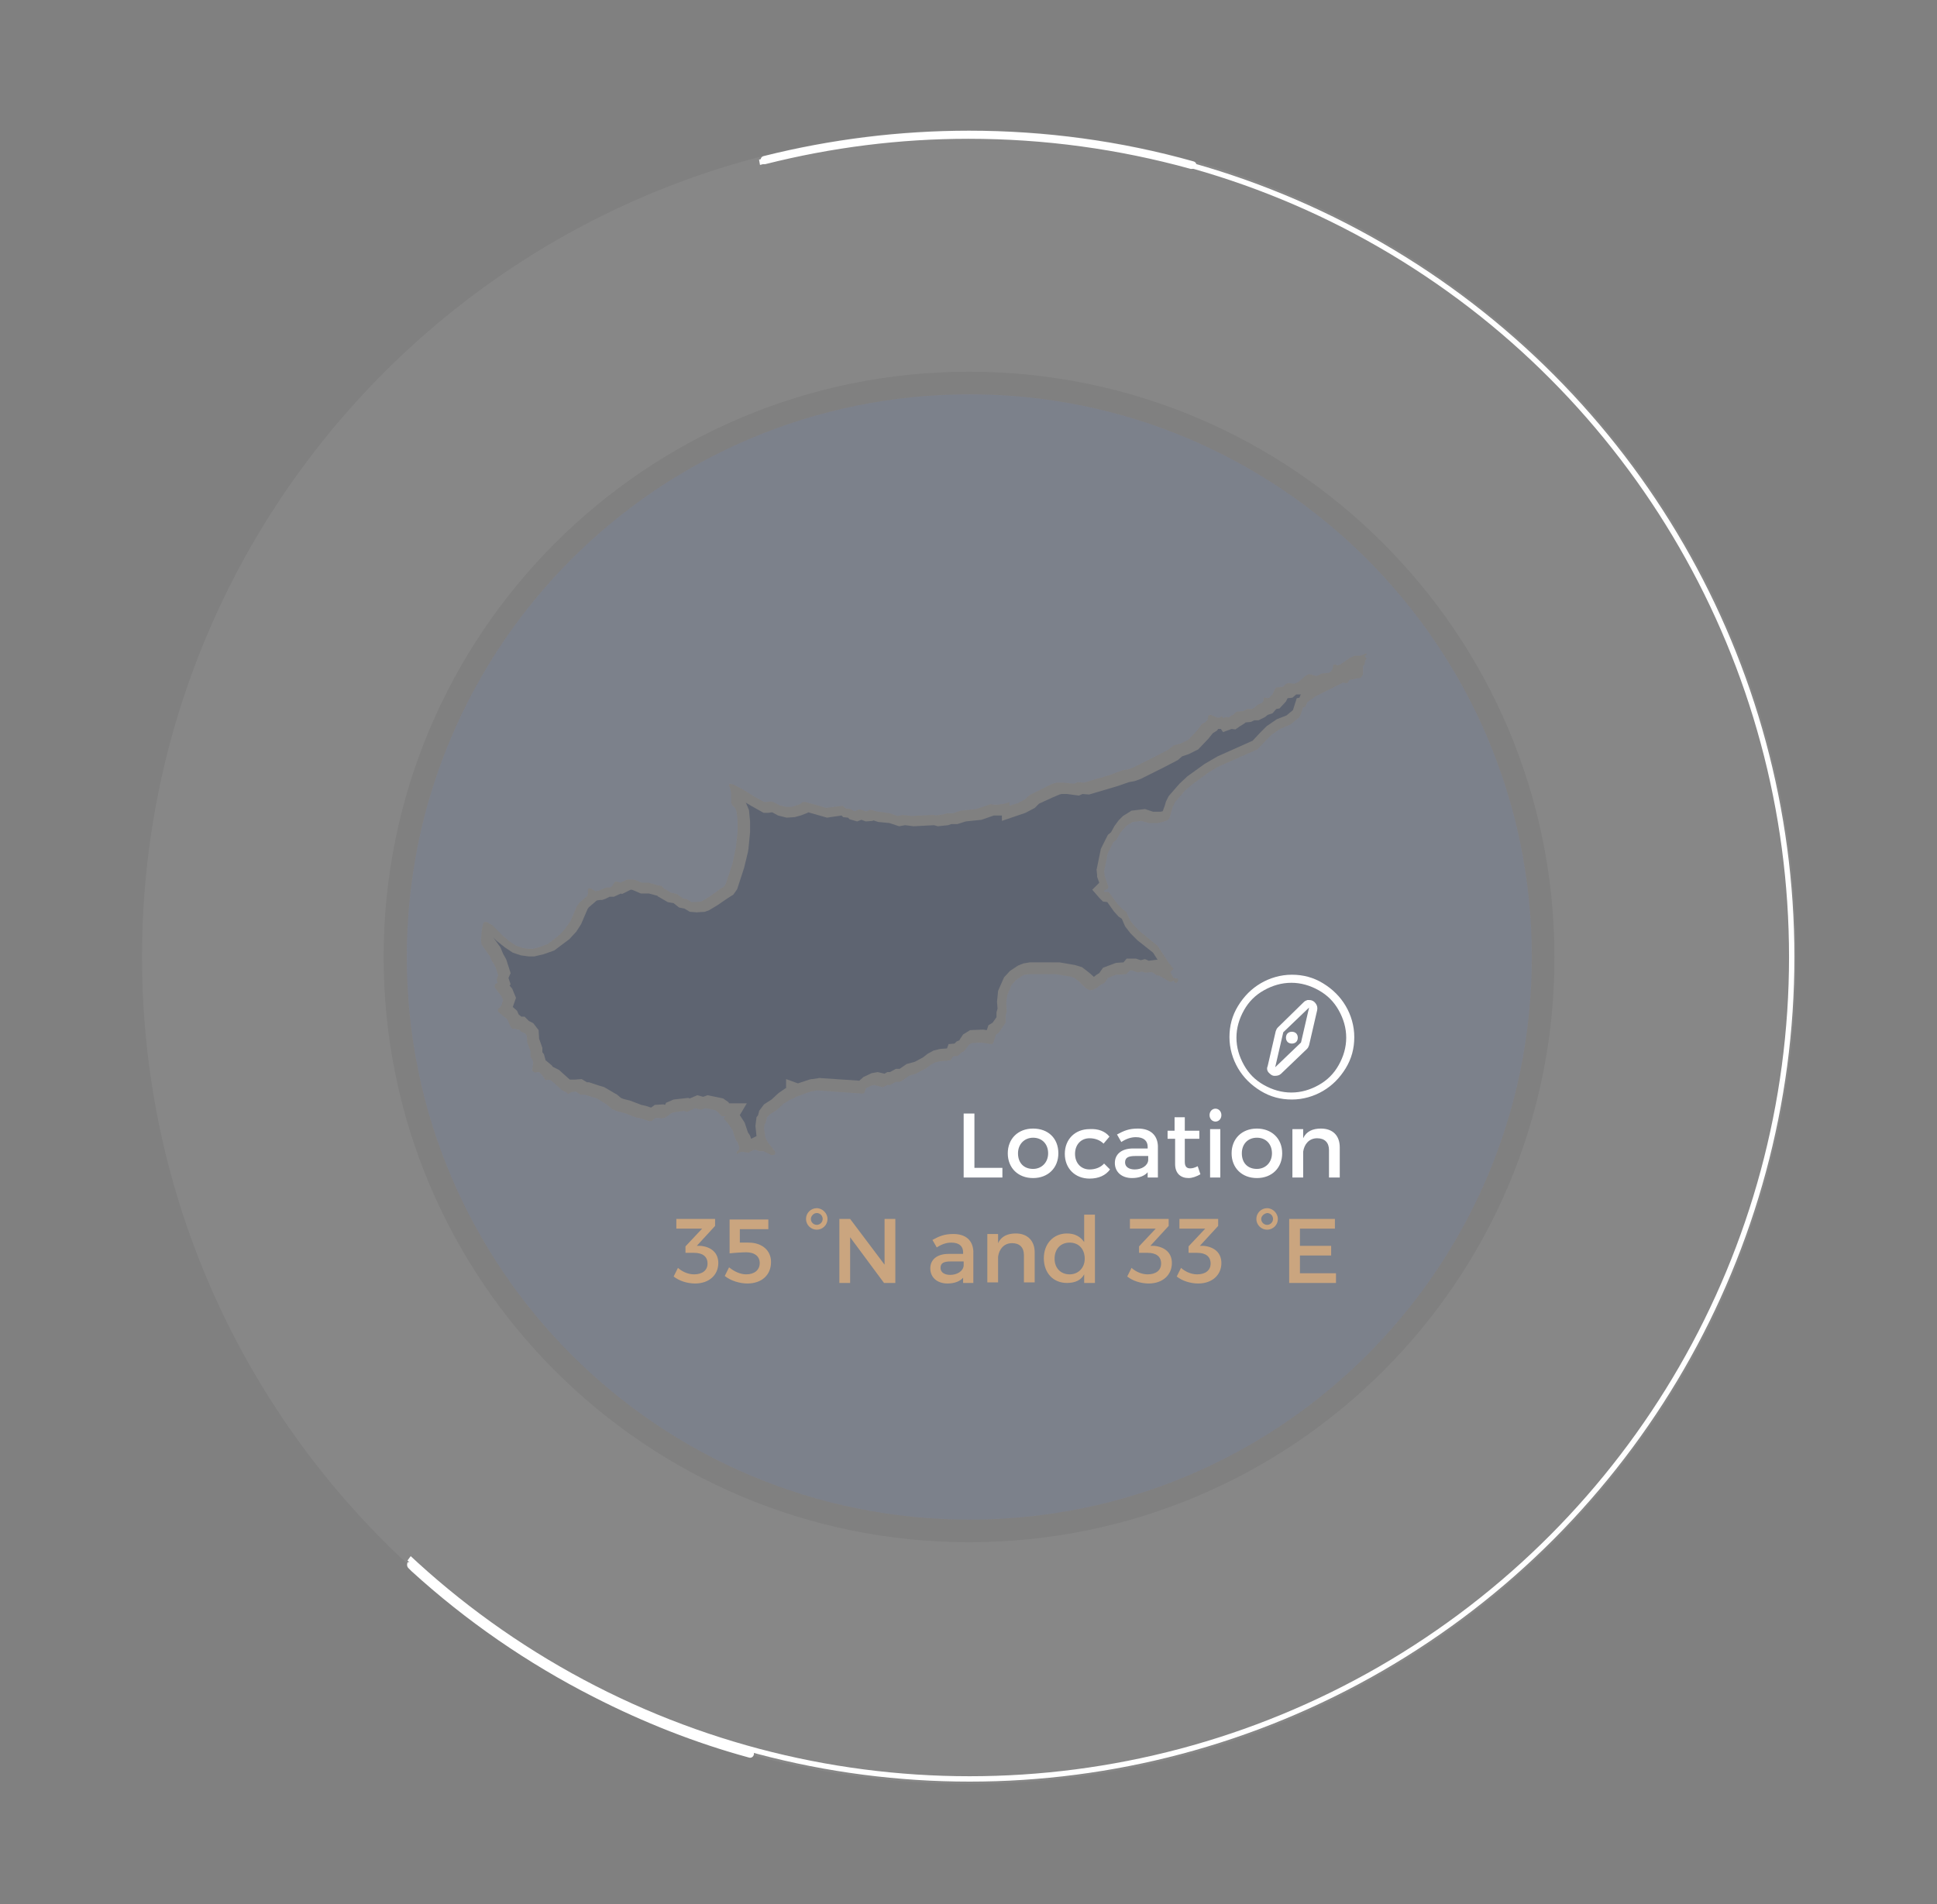 <svg id="Layer_1" xmlns="http://www.w3.org/2000/svg" xmlns:xlink="http://www.w3.org/1999/xlink" viewBox="0 0 360 354"><rect x="0" y="0" width="360" height="354" fill="#808080" stroke="none"/><style>.st0,.st1,.st2{enable-background:new}.st0{opacity:.32;fill:#172b54}.st1,.st2{fill:#fff}.st1{display:none;stroke:#c3996c;stroke-width:1e-2;stroke-miterlimit:10;opacity:.1}.st2{opacity:6e-2}.st3,.st4{stroke-miterlimit:10}.st3{opacity:7e-2;enable-background:new;fill:#fff;stroke:#c3996c;stroke-width:1e-2}.st4{fill:none;stroke:#ed2224;stroke-width:2.691;stroke-linecap:round;stroke-linejoin:round}.st5{fill:#fff}.st6{fill:#c2986c}.st7,.st8{stroke-miterlimit:10}.st7{opacity:.13;stroke-width:1e-2;enable-background:new;fill:#fff;stroke:#c3996c}.st8{clip-path:url(#SVGID_2_);fill:none;stroke:#fff}</style><path class="st0" d="M139.4 211.1l-.4-.6-.6-1.8-.9-1.4 1.3-2.2h-3.3l-.1-.2-1-.7-2.9-.6-.8.3-1.1-.3-1.4.6-.3-.1-2.7.3-1.4.6-.2.4-.3-.1-1.6.1-.7.5-.9-.3-.9-.2-2.1-.8-1.2-.3-.5-.2-.7-.6-.7-.4-1.7-1-1-.3-1.8-.6h-.4l-1-.6-1.3.1h-.9l-2-1.8-1.2-.6-.1-.2-1.2-1-.3-1.1-.3-.4v-.8l-.6-1.7-.1-1.6-1-1.3-.8-.4-.8-.8h-.6l-.5-.4-.3-.7-.8-.7.6-1.7-.7-1.7-.5-.6.2-.2-.4-1.2.4-.9-.8-2.5-.1-.2-.5-.9-.5-1.2-1.3-1.8.6.6 1.5 1.2 1.5 1 1.5.5 1.5.2h1l1.7-.4 2-.7 2.8-2.1 1.3-1.4.9-1.4 1.2-2.8.2-.3 1.5-1.3.6-.1h.4l.6-.2.8-.4h.8l1.3-.6.2.1 1.6-.8h.2l.3.1 1.4.6h1.5l1.5.4h.1v.1l1.9 1.1 1.1.2 1 .8 1 .2 1 .6 1.3.1 1.5-.1.8-.3 1.5-.9 1.9-1.3 1.1-.7.7-1 1.3-4 .7-2.9.1-.6.3-3.1v-2l-.2-2.1-.5-1.2-.1-.2 1 .6 2.3 1.3h.9l.7-.1 1.1.6 1.6.4 1.5-.1 1.1-.3 1.3-.5.1-.1 3.5 1 2.7-.4.3.3.9.1.3.3 1.4.4.8-.3.8.3 1.3-.1.1-.1.9.3 2.1.2 1.8.6 1.1-.2 1.6.2 3.8-.2.7.2 1.9-.2.6-.2h1.1l1.6-.5 2.9-.3 2.3-.8h1.5v1l4.4-1.5 1.7-.9.8-.8 2.4-1.1 1.4-.6.4-.1h1l2.2.3.7-.3 1.2.1 5.4-1.6 2-.7 1.1-.2 1.1-.4 4.2-2.1 2.7-1.4.8-.7 1.2-.4 1.8-.9 1.9-2 .8-1 .8-.5.2-.3h.5l.4.6 1.6-.6.7.1.7-.5.8-.5.3-.2.1-.1 1-.1.6-.3h.8l1.2-.6.5-.4.9-.3.7-.8.6-.1 1.2-1.3.3-.6.9-.1.7-.6h.9l-.1.1-.2.5-.5.1-.7 2.2-1.2 1-1.8.7-1.9 1.3-1.1 1.1-1.5 1.6-6.5 2.9-2.4 1.4-3.2 2.3-1.5 1.4-2 2.3-.5 1-.2.7-.4 1.1-.4.1H214.3l-1.5-.5-2.5.3-1.6 1-.8.8-.8 1.1-.6 1.1-.6.5-1.3 2.6-.8 3.9.1.9v.4l.4 1.1-1.3 1.3 1.3 1.5.7.7.8.1 1.2 1.7.9 1 .6.4.6 1.4 1 1.3 1.3 1.3 2.9 2.3.9 1.4-.1-.1-1.6.2-.7-.3-.8.2-.9-.3h-1.7l-.6.7-1.4.1-2.4.9-.7 1-.5.3-.5.4-.9-.8-1.3-1-1.3-.4-2.9-.5h-1.1H191.4l-1.2.2-1 .4-1.5 1-1.1 1.2-1.1 2.5-.2 2 .1 1.3-.2.7v.9l-.7 1-.8.5-.3.9-.7-.1-2.4.1-1.3.8-.6.9-.1.2-.5.2-.4.4-1.1.1-.3.8-1.3.1-1.2.3-1.1.6-.9.7-1.5.8-1.5.4-1.3.9h-.7l-1.1.6h-.5l-.5.3-1.3-.3-1.1.2-1.5.7-.8.7-7.4-.5-1.3.2h-.2l-.4.1-2.1.7-2.2-.8v1.7h-.1l-1.3.9-1.3 1.2-1.4.9-.9 1.2-.2.8-.3.4-.2 1.6.2 1.9-1 .5-.2-.6z"/><circle class="st1" cx="169.3" cy="-1064.1" r="108.8"/><path class="st2" d="M180.1 24.2C95.2 24.2 26.4 93 26.4 177.9s68.8 153.7 153.7 153.7 153.7-68.8 153.7-153.7S265 24.2 180.1 24.2zm0 262.5C120 286.7 71.3 238 71.3 177.9S120 69.1 180.1 69.1s108.8 48.7 108.8 108.8c.1 60.1-48.6 108.8-108.8 108.8z"/><path class="st0" d="M180.2 73.3c-57.8 0-104.6 46.8-104.6 104.6s46.8 104.6 104.6 104.6 104.5-46.9 104.5-104.6S237.9 73.3 180.2 73.3zm73.8 49.1l-.2.2-.2.9-.3.4v1.5l-.3.5-.4.2h-.3l-1.5.3-.4.6-.8-.1-5.2 2.6-.1.1-1.3.9-.1.2-.3.7-.4.1-.5 1.4-.3.5-1.6 1.3-1.9.8-1.6 1.1-.9.9-1.7 1.8-6.8 3-.8.4-1.5.9-3 2.2-1.4 1.2-1.8 2.1-.3.6-.2.5-.5 1.7-.2.4-.5.3-1 .3-.6.1h-1.6l-1.4-.4-.8.1-.8.1-1 .6-.1.1-.5.5-.7.8-.7 1.3-.6.5-1 2-.1.4-.6 3 .1.7v.1l.7 2.1-.2.4-.4.1-.3.3.1.1h.7l.3.2.2.3 1.4 1.9.7.7.8.6.5 1.1.2.4.1.2.8 1 1.1 1.1.3.2.7.6 2.1 1.7 1.6 2.4.3.5.1.1.1.2.9 1.1-.6.6.6 1.1.7.1.1.1.1.2-.3.5h-.3l-.2-.3v-.1l-.3.1-.2.1h-.3l-1.9-1.1-.5-.1-.9-.6-.9.1h-.4l-.6-.2-.7.2-1.1-.4h-.4l-.5.5-.1.1-.2.1-1.8.1-1.5.6-.2.3-.4.6-.8.4-.6.5-.8.4-.5.1-.2-.1-.6-.3-.2-.2-1-1-.9-.7-.8-.3h-.2l-2.4-.4h-.9H191.2l-.8.1-.6.3-1.1.8-.7.8-.8 1.9-.2 1.5.1 1.5-.2.8v1.3l-1.3 1.9-.5.3-.5 1.6-.3.2-2-.3-1.7.1-.5.3-.4.5-.5.7-.6.3-.6.6-.9.1-.4.7-2.1.2-.8.2-.8.4-.9.7-1.4.7-.1.1-.4.2-1.3.4-1.4 1-.3.1h-.7l-1.1.6h-.5l-.8.4-.5-.1-1.2-.3-.4.1-.9.4-.1.1-.1.1-.3.8-.3.1-8.4-.6-1.2.2-2.8 1h-.1v.1l-1.1.5-1.1.7-1.3 1.2-1.3.8-.5.6v.2l-.2.7-.2.3-.1.8.1.6.1.9.3.7.3.5.8 1 .4.5.1.3-.1.3-.2.1h-.5l-1-.5-.4-.2h-.8l-.8-.3-.5.2-.7.4-.5-.1-.7-.1-.4.1-.3.2-.2.1-.1-.2v-.1l.1-.2.4-.3v-.5l-.3-.8-.4-.6-.5-1.6-.1-.2-.8-1.2-.8-.9.3-.4h-.7l-.6-.7-.5-.4-1.9-.4-.9.3-1-.3-1.5.7-.6-.2-2 .3-.6.3-.2.2-.8.5-.5.1-.5-.1h-.7l-.7.6h-.5l-.6-.2-.9-.3-1-.2-1.8-.7-.3-.1-.4-.1-.8-.2-1-.4-.5-.4-.3-.3-.6-.4-1.4-.9-.7-.2-1.6-.5h-.8l-.6-.4-.3-.2-.7.1h-.1l-.6.4-.4-.4-.3-.1-.4-.2-2-1.8-.4-.2-.7.1-.7-1-.5-.5h-.3l-.5.1-.5-.4.2-1.4-.1-.5-.4-.7v-1l-.6-1.6-.1-1.3-.3-.4-.4-.2-.3-.1-.4-.4h-.4l-.3-.2-.5.1-.4-.4-.6-1.4-1.1-.9-.6-.5-.1-.4.2-.2.5-.6.3-1-.3-.7-1.3-1.7.1-.5.5-.3-.2-.6.3-.8-.5-1.5-.2-.4-.3-.5-.1-.1-.5-1.1-1.5-2.1-.1-.9v-.1l.2-2.1.1-.4.1-.4.2-.3h.5l.6.4h.1l.3.2 1.9 1.9 1.3 1.1 1.2.8 1.1.4 1.2.2h.7l1.3-.3 1.6-.6 1.7-1.3.7-.6.8-.9.2-.3.8-1.1 1.2-2.8.5-.7.7-.6.7-.6.2-.5v-.8l.2-.2.4.1.3.2.5.3.3-.1H111.3l.2-.1.4-.2.5-.2.3-.1h.7l.3-.2.1-.1.5-.8h.4l.6.2.4-.2.9-.4h.9l.6.1 1.2.5h1.3l.3.1.4.1 1 .3.7.1.3.4 1.3.8 1.2.3 1.1.8.8.2.8.5h.7l1.1-.1.4-.2 1.3-.8 1.8-1.3.8-.5.3-.5 1.2-3.6.3-1.4.3-1.5.1-.4.3-2.9v-1.8l-.2-1.8-.2-.6-.6-.6-.2-.5v-1.4l-.1-.9-.3-.9.1-.3.6.1 1.6.8 2.4 1.5 1.8 1h.3l1-.1.4.1 1.2.6 1.2.3h1l.7-.2.9-.3.5-.4h.5l2.9.8.9.3 3.1-.4.6.5.9.1.4.3.4.1.7-.3h.3l.9.3h.4l.5-.3 1.1.3.5.1 2.1.3 1.4.5.9-.2 1.8.2 3.9-.2h.1l.5.1 1.3-.2.7-.2h1.1l1.5-.5 2.9-.3 2.6-.9h.1l.5.1h.7l1.3-.2.4-.1.5-.2v.7l1.6-.5 1.3-.7.9-.8 2.6-1.3 1.6-.8.8-.2h1.3l1.9.2.7-.3 1.2.1 2.6-.8.4-.1h.1l1.9-.6 2.1-.8 1.2-.2.8-.3 4-2 2.5-1.3 1-.8 1.4-.4 1.4-.7 1.6-1.7.8-1.1.1-.1.7-.4.4-.5v-.1l.1-.6.4-.1.5.2.7.3h.5l.4-.3.2.4.6-.2.5.1.1-.1.4-.3.3-.1.1-.1.5-.5 1.3-.1.7-.4h.9l.5-.3.6-.5.7-.3.3-.3.1-.7h.3l.4.1.3-.1.6-.6.5-1.1.3-.2 1.1-.1.7-.6.4-.1.9.1h.2l.7-.3 1.4-1.2.6-.3 1.4.4 1-.5 1.3-.1.4-.3.3-.5.1-.7.3-.1.5.2.6-.2.1-.1 1.6-1.1.9-.4h1l.3-.1.8-.3.1.2-.4.3.4.4z"/><path class="st3" d="M180.2 73.3c-57.8 0-104.6 46.8-104.6 104.6s46.8 104.6 104.6 104.6 104.5-46.9 104.5-104.6S237.9 73.3 180.2 73.3zm73.8 49.1l-.2.2-.2.9-.3.4v1.5l-.3.5-.4.2h-.3l-1.5.3-.4.6-.8-.1-5.2 2.6-.1.1-1.3.9-.1.2-.3.7-.4.1-.5 1.4-.3.5-1.6 1.3-1.9.8-1.6 1.1-.9.9-1.7 1.8-6.8 3-.8.4-1.5.9-3 2.2-1.4 1.2-1.8 2.1-.3.6-.2.5-.5 1.7-.2.4-.5.3-1 .3-.6.1h-1.6l-1.4-.4-.8.1-.8.1-1 .6-.1.1-.5.5-.7.8-.7 1.3-.6.5-1 2-.1.4-.6 3 .1.7v.1l.7 2.1-.2.4-.4.1-.3.3.1.1h.7l.3.2.2.3 1.4 1.9.7.7.8.6.5 1.1.2.4.1.2.8 1 1.1 1.1.3.2.7.6 2.1 1.7 1.6 2.4.3.5.1.1.1.2.9 1.1-.6.6.6 1.1.7.1.1.1.1.2-.3.5h-.3l-.2-.3v-.1l-.3.1-.2.1h-.3l-1.9-1.1-.5-.1-.9-.6-.9.1h-.4l-.6-.2-.7.2-1.1-.4h-.4l-.5.5-.1.1-.2.1-1.8.1-1.5.6-.2.3-.4.6-.8.4-.6.5-.8.4-.5.1-.2-.1-.6-.3-.2-.2-1-1-.9-.7-.8-.3h-.2l-2.4-.4h-.9H191.2l-.8.1-.6.3-1.1.8-.7.8-.8 1.9-.2 1.5.1 1.5-.2.8v1.3l-1.3 1.9-.5.3-.5 1.6-.3.2-2-.3-1.7.1-.5.3-.4.5-.5.7-.6.3-.6.6-.9.1-.4.7-2.1.2-.8.2-.8.4-.9.7-1.4.7-.1.1-.4.2-1.3.4-1.4 1-.3.1h-.7l-1.1.6h-.5l-.8.4-.5-.1-1.2-.3-.4.1-.9.4-.1.1-.1.1-.3.8-.3.1-8.4-.6-1.2.2-2.8 1h-.1v.1l-1.1.5-1.1.7-1.3 1.2-1.3.8-.5.6v.2l-.2.7-.2.3-.1.8.1.6.1.9.3.7.3.5.8 1 .4.5.1.3-.1.3-.2.1h-.5l-1-.5-.4-.2h-.8l-.8-.3-.5.2-.7.4-.5-.1-.7-.1-.4.1-.3.2-.2.1-.1-.2v-.1l.1-.2.4-.3v-.5l-.3-.8-.4-.6-.5-1.6-.1-.2-.8-1.2-.8-.9.3-.4h-.7l-.6-.7-.5-.4-1.9-.4-.9.3-1-.3-1.5.7-.6-.2-2 .3-.6.3-.2.2-.8.5-.5.1-.5-.1h-.7l-.7.6h-.5l-.6-.2-.9-.3-1-.2-1.8-.7-.3-.1-.4-.1-.8-.2-1-.4-.5-.4-.3-.3-.6-.4-1.4-.9-.7-.2-1.6-.5h-.8l-.6-.4-.3-.2-.7.1h-.1l-.6.4-.4-.4-.3-.1-.4-.2-2-1.8-.4-.2-.7.1-.7-1-.5-.5h-.3l-.5.1-.5-.4.2-1.4-.1-.5-.4-.7v-1l-.6-1.6-.1-1.3-.3-.4-.4-.2-.3-.1-.4-.4h-.4l-.3-.2-.5.1-.4-.4-.6-1.4-1.1-.9-.6-.5-.1-.4.2-.2.5-.6.3-1-.3-.7-1.3-1.7.1-.5.5-.3-.2-.6.3-.8-.5-1.5-.2-.4-.3-.5-.1-.1-.5-1.1-1.5-2.1-.1-.9v-.1l.2-2.1.1-.4.1-.4.2-.3h.5l.6.4h.1l.3.2 1.9 1.9 1.3 1.1 1.2.8 1.1.4 1.2.2h.7l1.3-.3 1.6-.6 1.7-1.3.7-.6.8-.9.2-.3.8-1.1 1.2-2.8.5-.7.7-.6.7-.6.2-.5v-.8l.2-.2.4.1.3.2.5.3.3-.1H111.3l.2-.1.4-.2.5-.2.3-.1h.7l.3-.2.1-.1.5-.8h.4l.6.2.4-.2.9-.4h.9l.6.1 1.2.5h1.3l.3.1.4.1 1 .3.7.1.3.4 1.3.8 1.2.3 1.1.8.8.2.8.5h.7l1.1-.1.4-.2 1.3-.8 1.8-1.3.8-.5.3-.5 1.2-3.6.3-1.4.3-1.5.1-.4.3-2.9v-1.8l-.2-1.8-.2-.6-.6-.6-.2-.5v-1.4l-.1-.9-.3-.9.1-.3.6.1 1.6.8 2.4 1.5 1.8 1h.3l1-.1.4.1 1.2.6 1.2.3h1l.7-.2.9-.3.5-.4h.5l2.9.8.9.3 3.1-.4.6.5.9.1.4.3.4.1.7-.3h.3l.9.3h.4l.5-.3 1.1.3.5.1 2.1.3 1.4.5.9-.2 1.8.2 3.9-.2h.1l.5.1 1.3-.2.7-.2h1.1l1.5-.5 2.9-.3 2.6-.9h.1l.5.1h.7l1.3-.2.4-.1.5-.2v.7l1.6-.5 1.3-.7.9-.8 2.6-1.3 1.6-.8.8-.2h1.3l1.9.2.7-.3 1.2.1 2.6-.8.4-.1h.1l1.9-.6 2.1-.8 1.2-.2.8-.3 4-2 2.5-1.3 1-.8 1.4-.4 1.4-.7 1.6-1.7.8-1.1.1-.1.7-.4.4-.5v-.1l.1-.6.4-.1.5.2.7.3h.5l.4-.3.2.4.6-.2.5.1.1-.1.4-.3.3-.1.1-.1.5-.5 1.3-.1.7-.4h.9l.5-.3.6-.5.7-.3.3-.3.1-.7h.3l.4.1.3-.1.6-.6.5-1.1.3-.2 1.1-.1.7-.6.4-.1.9.1h.2l.7-.3 1.4-1.2.6-.3 1.4.4 1-.5 1.3-.1.4-.3.3-.5.1-.7.3-.1.5.2.6-.2.1-.1 1.6-1.1.9-.4h1l.3-.1.8-.3.1.2-.4.3.4.4z"/><path class="st5" d="M221.5 31.4h-.2c-13.4-3.7-27.2-5.6-41.3-5.6-12.8 0-25.4 1.6-37.7 4.7-.4.1-.8-.1-.9-.6-.1-.4.1-.8.6-.9 12.4-3.1 25.2-4.7 38.1-4.7 14.1 0 28.2 1.9 41.7 5.7.4.1.7.5.5 1-.1.2-.4.4-.8.4zM186.3 217.1v1.8h-7.2V207h2v10.1h5.2zM196.7 214.4c0 2.7-1.9 4.6-4.7 4.6-2.8 0-4.7-1.9-4.7-4.6s1.9-4.6 4.7-4.6c2.8 0 4.7 1.8 4.7 4.6zm-7.5 0c0 1.8 1.1 2.9 2.8 2.9 1.6 0 2.8-1.2 2.8-2.9s-1.1-2.9-2.8-2.9c-1.6 0-2.8 1.2-2.8 2.9zM206.2 211.3l-1.1 1.3c-.6-.6-1.5-1-2.6-1-1.6 0-2.7 1.2-2.7 2.9s1.1 2.9 2.7 2.9c1.1 0 2.1-.4 2.7-1.1l1.1 1.1c-.8 1.1-2.1 1.7-3.8 1.7-2.7 0-4.6-1.9-4.6-4.6s1.9-4.6 4.6-4.6c1.6-.1 2.9.4 3.7 1.4zM213.4 217.8c-.6.8-1.7 1.2-3 1.2-2 0-3.2-1.2-3.2-2.8 0-1.6 1.2-2.7 3.4-2.7h2.7v-.3c0-1.1-.7-1.8-2.2-1.8-.9 0-1.8.3-2.7.9l-.8-1.4c1.3-.7 2.2-1.1 3.9-1.1 2.3 0 3.6 1.2 3.7 3.2v5.9h-1.9v-1.1h.1zm0-2.1v-.8H211c-1.3 0-1.9.3-1.9 1.2 0 .8.7 1.3 1.8 1.3 1.3 0 2.4-.7 2.5-1.7zM223.1 218.3c-.7.4-1.5.7-2.2.7-1.4 0-2.5-.8-2.5-2.6v-4.7H217v-1.5h1.3v-2.5h1.9v2.5h2.7v1.5h-2.7v4.3c0 .9.4 1.2 1 1.2.4 0 .8-.1 1.4-.4l.5 1.5zM227 207.3c0 .7-.5 1.2-1.1 1.2s-1.1-.5-1.1-1.2.5-1.2 1.1-1.2c.6 0 1.1.5 1.1 1.2zm-2.1 11.6v-9h1.9v9h-1.9zM238.3 214.4c0 2.7-1.9 4.6-4.7 4.6-2.8 0-4.7-1.9-4.7-4.6s1.9-4.6 4.7-4.6c2.7 0 4.7 1.8 4.7 4.6zm-7.5 0c0 1.8 1.1 2.9 2.8 2.9 1.6 0 2.8-1.2 2.8-2.9s-1.1-2.9-2.8-2.9-2.8 1.2-2.8 2.9zM249 213.3v5.6h-2v-5.1c0-1.4-.8-2.2-2.2-2.2-1.5 0-2.4 1.1-2.6 2.5v4.8h-2v-9h2v1.7c.6-1.3 1.8-1.8 3.3-1.8 2.2 0 3.5 1.3 3.5 3.5z"/><g><path class="st5" d="M240.1 181.2c2.1 0 4 .5 5.8 1.6s3.2 2.5 4.2 4.2 1.6 3.7 1.6 5.8-.5 4-1.6 5.8-2.5 3.2-4.2 4.2-3.7 1.6-5.8 1.6-4-.5-5.8-1.6-3.2-2.5-4.2-4.2-1.6-3.7-1.6-5.8.5-4 1.6-5.8 2.5-3.2 4.2-4.2 3.7-1.6 5.8-1.6zm10.1 11.7c0-1.8-.5-3.5-1.4-5.1s-2.1-2.8-3.7-3.7-3.3-1.4-5.1-1.4-3.5.5-5.1 1.4-2.8 2.1-3.7 3.7-1.4 3.3-1.4 5.1.5 3.5 1.4 5.1 2.1 2.8 3.7 3.7 3.3 1.4 5.1 1.4 3.5-.5 5.1-1.4 2.8-2.1 3.7-3.7 1.4-3.3 1.4-5.1zm-7.9-6.6c.2-.2.4-.3.7-.4h.3c.5 0 .9.2 1.2.6s.4.8.3 1.3l-1.5 6.5c-.1.3-.2.5-.4.7l-4.8 4.6c-.3.3-.7.4-1.2.4s-.8-.3-1.1-.6-.4-.8-.2-1.2l1.5-6.5c.1-.3.2-.5.4-.7l4.8-4.7zm1 1l-4.8 4.6-1.5 6.5 4.8-4.6 1.5-6.5zm-2.1 5.6c0-.3-.1-.6-.3-.8s-.5-.3-.8-.3-.6.1-.8.3-.3.5-.3.8.1.6.3.8.5.3.8.3.6-.1.8-.3.3-.5.3-.8z"/></g><g><path class="st6" d="M130.2 231.6c2 .2 3.3 1.3 3.3 3.2 0 2.2-1.7 3.8-4.3 3.8-1.5 0-3-.5-4-1.3l.8-1.6c.9.8 2 1.2 3 1.2 1.6 0 2.5-.8 2.5-2 0-1.3-.9-2-2.5-2h-1.6v-1.2l3.1-3.3h-4.8v-1.8h7.2v1.3l-3.4 3.7h.7zM137.5 228.4v2.6h1.6c2.6 0 4.2 1.5 4.2 3.6 0 2.4-1.7 4-4.4 4-1.4 0-3.1-.5-4.2-1.4l.8-1.6c1 .8 2.1 1.3 3.2 1.3 1.5 0 2.5-.8 2.5-2.1 0-1.2-.9-2-2.5-2-.7 0-2.3.1-3.1.2v-6.3h7.2v1.8h-5.3v-.1zM153.8 226.6c0 1.1-.9 2-2 2s-2-.9-2-2 .9-2 2-2 2 1 2 2zm-3.1 0c0 .6.5 1.1 1.1 1.1s1.1-.5 1.1-1.1-.5-1.1-1.1-1.1-1.1.6-1.1 1.1zM164.3 238.5L158 230v8.5h-2v-11.9h2l6.4 8.5v-8.5h2v11.9h-2.1zM179.1 237.4c-.6.8-1.7 1.2-3 1.2-2 0-3.2-1.2-3.2-2.8 0-1.6 1.2-2.7 3.4-2.7h2.7v-.3c0-1.1-.7-1.8-2.2-1.8-.9 0-1.8.3-2.7.9l-.8-1.4c1.3-.7 2.2-1.1 3.9-1.1 2.3 0 3.6 1.2 3.7 3.2v5.9H179v-1.1h.1zm0-2.1v-.8h-2.4c-1.3 0-1.9.3-1.9 1.2 0 .8.7 1.3 1.8 1.3 1.3 0 2.4-.7 2.5-1.7zM192.3 232.8v5.6h-2v-5.1c0-1.4-.8-2.2-2.2-2.2-1.5 0-2.4 1.1-2.6 2.5v4.8h-2v-9h2v1.7c.6-1.3 1.8-1.8 3.3-1.8 2.2 0 3.5 1.4 3.5 3.5zM203.5 238.5h-2v-1.6c-.6 1.1-1.7 1.6-3.2 1.6-2.6 0-4.3-1.9-4.3-4.6s1.8-4.6 4.3-4.6c1.5 0 2.5.6 3.2 1.6v-5.1h2v12.7zm-1.9-4.5c0-1.8-1.1-3-2.8-3s-2.8 1.2-2.8 3c0 1.7 1.1 2.9 2.8 2.9 1.6 0 2.8-1.2 2.8-2.9zM214.5 231.6c2 .2 3.3 1.3 3.3 3.2 0 2.2-1.7 3.8-4.3 3.8-1.5 0-3-.5-4-1.3l.8-1.6c.9.8 2 1.2 3 1.2 1.6 0 2.5-.8 2.5-2 0-1.3-.9-2-2.5-2h-1.6v-1.2l3.1-3.3H210v-1.8h7.2v1.3l-3.4 3.7h.7zM223.7 231.6c2 .2 3.3 1.3 3.3 3.2 0 2.2-1.7 3.8-4.3 3.8-1.5 0-3-.5-4-1.3l.8-1.6c.9.8 2 1.2 3 1.2 1.6 0 2.5-.8 2.5-2 0-1.3-.9-2-2.5-2h-1.6v-1.2l3.1-3.3h-4.8v-1.8h7.2v1.3l-3.4 3.7h.7zM237.5 226.6c0 1.1-.9 2-2 2s-2-.9-2-2 .9-2 2-2 2 1 2 2zm-3.1 0c0 .6.5 1.1 1.1 1.1s1.1-.5 1.1-1.1-.5-1.1-1.1-1.1c-.6.1-1.1.6-1.1 1.1zM241.6 228.4v3.2h5.8v1.8h-5.8v3.3h6.7v1.8h-8.7v-11.9h8.5v1.8h-6.5z"/></g><g><path class="st5" d="M140.1 326.2c-.1.4-.5.7-1 .5-9.9-2.7-19.5-6.5-28.7-11.2-12.4-6.3-23.8-14.2-33.9-23.4l-.6-.6c-.3-.3-.3-.8-.1-1.1h1.1c.3.2.5.4.8.7 10 9.1 21.3 16.9 33.4 23 9.1 4.6 18.7 8.4 28.5 11.1.4.2.6.6.5 1z"/></g><path class="st7" d="M180.2 73.3c-57.8 0-104.6 46.8-104.6 104.6s46.8 104.6 104.6 104.6 104.5-46.9 104.5-104.6S237.9 73.3 180.2 73.3zm73.8 49.1l-.2.2-.2.9-.3.4v1.5l-.3.5-.4.2h-.3l-1.5.3-.4.6-.8-.1-5.2 2.6-.1.1-1.3.9-.1.2-.3.7-.4.1-.5 1.4-.3.5-1.6 1.3-1.9.8-1.6 1.1-.9.9-1.7 1.8-6.8 3-.8.4-1.5.9-3 2.2-1.4 1.2-1.8 2.1-.3.6-.2.5-.5 1.7-.2.4-.5.3-1 .3-.6.1h-1.6l-1.4-.4-.8.1-.8.1-1 .6-.1.1-.5.5-.7.8-.7 1.3-.6.5-1 2-.1.4-.6 3 .1.7v.1l.7 2.1-.2.4-.4.1-.3.3.1.1h.7l.3.2.2.3 1.4 1.9.7.7.8.6.5 1.1.2.4.1.2.8 1 1.1 1.1.3.2.7.6 2.1 1.7 1.6 2.4.3.5.1.1.1.2.9 1.1-.6.6.6 1.1.7.1.1.1.1.2-.3.5h-.3l-.2-.3v-.1l-.3.1-.2.1h-.3l-1.9-1.1-.5-.1-.9-.6-.9.1h-.4l-.6-.2-.7.2-1.1-.4h-.4l-.5.5-.1.1-.2.1-1.8.1-1.5.6-.2.3-.4.6-.8.4-.6.5-.8.4-.5.1-.2-.1-.6-.3-.2-.2-1-1-.9-.7-.8-.3h-.2l-2.4-.4h-.9H191.2l-.8.1-.6.3-1.1.8-.7.8-.8 1.9-.2 1.5.1 1.5-.2.8v1.3l-1.3 1.9-.5.3-.5 1.6-.3.2-2-.3-1.7.1-.5.3-.4.5-.5.7-.6.3-.6.6-.9.1-.4.7-2.1.2-.8.2-.8.4-.9.7-1.4.7-.1.1-.4.2-1.3.4-1.4 1-.3.1h-.7l-1.1.6h-.5l-.8.4-.5-.1-1.2-.3-.4.1-.9.4-.1.1-.1.1-.3.8-.3.1-8.4-.6-1.2.2-2.8 1h-.1v.1l-1.1.5-1.1.7-1.3 1.2-1.3.8-.5.6v.2l-.2.7-.2.3-.1.8.1.6.1.9.3.7.3.5.8 1 .4.5.1.3-.1.3-.2.1h-.5l-1-.5-.4-.2h-.8l-.8-.3-.5.2-.7.4-.5-.1-.7-.1-.4.1-.3.2-.2.1-.1-.2v-.1l.1-.2.4-.3v-.5l-.3-.8-.4-.6-.5-1.6-.1-.2-.8-1.2-.8-.9.3-.4h-.7l-.6-.7-.5-.4-1.9-.4-.9.3-1-.3-1.5.7-.6-.2-2 .3-.6.3-.2.2-.8.5-.5.1-.5-.1h-.7l-.7.6h-.5l-.6-.2-.9-.3-1-.2-1.8-.7-.3-.1-.4-.1-.8-.2-1-.4-.5-.4-.3-.3-.6-.4-1.4-.9-.7-.2-1.6-.5h-.8l-.6-.4-.3-.2-.7.1h-.1l-.6.4-.4-.4-.3-.1-.4-.2-2-1.8-.4-.2-.7.1-.7-1-.5-.5h-.3l-.5.1-.5-.4.2-1.4-.1-.5-.4-.7v-1l-.6-1.6-.1-1.3-.3-.4-.4-.2-.3-.1-.4-.4h-.4l-.3-.2-.5.1-.4-.4-.6-1.4-1.1-.9-.6-.5-.1-.4.2-.2.5-.6.3-1-.3-.7-1.3-1.7.1-.5.5-.3-.2-.6.3-.8-.5-1.5-.2-.4-.3-.5-.1-.1-.5-1.1-1.5-2.1-.1-.9v-.1l.2-2.1.1-.4.1-.4.2-.3h.5l.6.4h.1l.3.2 1.9 1.9 1.3 1.1 1.2.8 1.1.4 1.2.2h.7l1.3-.3 1.6-.6 1.7-1.3.7-.6.8-.9.2-.3.8-1.1 1.2-2.8.5-.7.7-.6.7-.6.2-.5v-.8l.2-.2.4.1.3.2.5.3.3-.1H111.3l.2-.1.4-.2.5-.2.3-.1h.7l.3-.2.1-.1.5-.8h.4l.6.2.4-.2.9-.4h.9l.6.1 1.2.5h1.3l.3.1.4.1 1 .3.7.1.3.4 1.3.8 1.2.3 1.1.8.8.2.8.5h.7l1.1-.1.4-.2 1.3-.8 1.8-1.3.8-.5.3-.5 1.2-3.6.3-1.4.3-1.5.1-.4.3-2.9v-1.8l-.2-1.8-.2-.6-.6-.6-.2-.5v-1.4l-.1-.9-.3-.9.1-.3.6.1 1.6.8 2.4 1.5 1.8 1h.3l1-.1.4.1 1.2.6 1.2.3h1l.7-.2.9-.3.5-.4h.5l2.9.8.9.3 3.1-.4.6.5.9.1.4.3.4.1.7-.3h.3l.9.3h.4l.5-.3 1.1.3.5.1 2.1.3 1.4.5.9-.2 1.8.2 3.9-.2h.1l.5.1 1.3-.2.7-.2h1.1l1.5-.5 2.9-.3 2.6-.9h.1l.5.1h.7l1.3-.2.4-.1.5-.2v.7l1.6-.5 1.3-.7.9-.8 2.6-1.3 1.6-.8.8-.2h1.3l1.9.2.7-.3 1.2.1 2.6-.8.4-.1h.1l1.9-.6 2.1-.8 1.2-.2.8-.3 4-2 2.5-1.3 1-.8 1.4-.4 1.4-.7 1.6-1.7.8-1.1.1-.1.7-.4.4-.5v-.1l.1-.6.4-.1.5.2.7.3h.5l.4-.3.2.4.6-.2.5.1.1-.1.4-.3.3-.1.1-.1.5-.5 1.3-.1.7-.4h.9l.5-.3.6-.5.7-.3.3-.3.1-.7h.3l.4.1.3-.1.6-.6.5-1.1.3-.2 1.1-.1.7-.6.4-.1.9.1h.2l.7-.3 1.4-1.2.6-.3 1.4.4 1-.5 1.3-.1.4-.3.3-.5.1-.7.3-.1.5.2.6-.2.1-.1 1.6-1.1.9-.4h1l.3-.1.8-.3.1.2-.4.3.4.4z"/><g><defs><path id="SVGID_1_" d="M140.1 24.2l3.2 18-62 240.3-7.4 10.1 34 39 140.4 6.9L360 226.6 319.8 48.5l-121-40z"/></defs><clipPath id="SVGID_2_"><use xlink:href="#SVGID_1_" overflow="visible"/></clipPath><circle class="st8" cx="180.2" cy="177.9" r="152.8"/></g><g><defs><path id="SVGID_3_" d="M151.8 67.8l2.3 12.9-44.5 172.5-5.4 7.3 24.5 27.9 100.8 5 80.1-80.3-28.8-127.9-86.9-28.7z"/></defs><clipPath id="SVGID_4_"><use xlink:href="#SVGID_3_" overflow="visible"/></clipPath></g></svg>